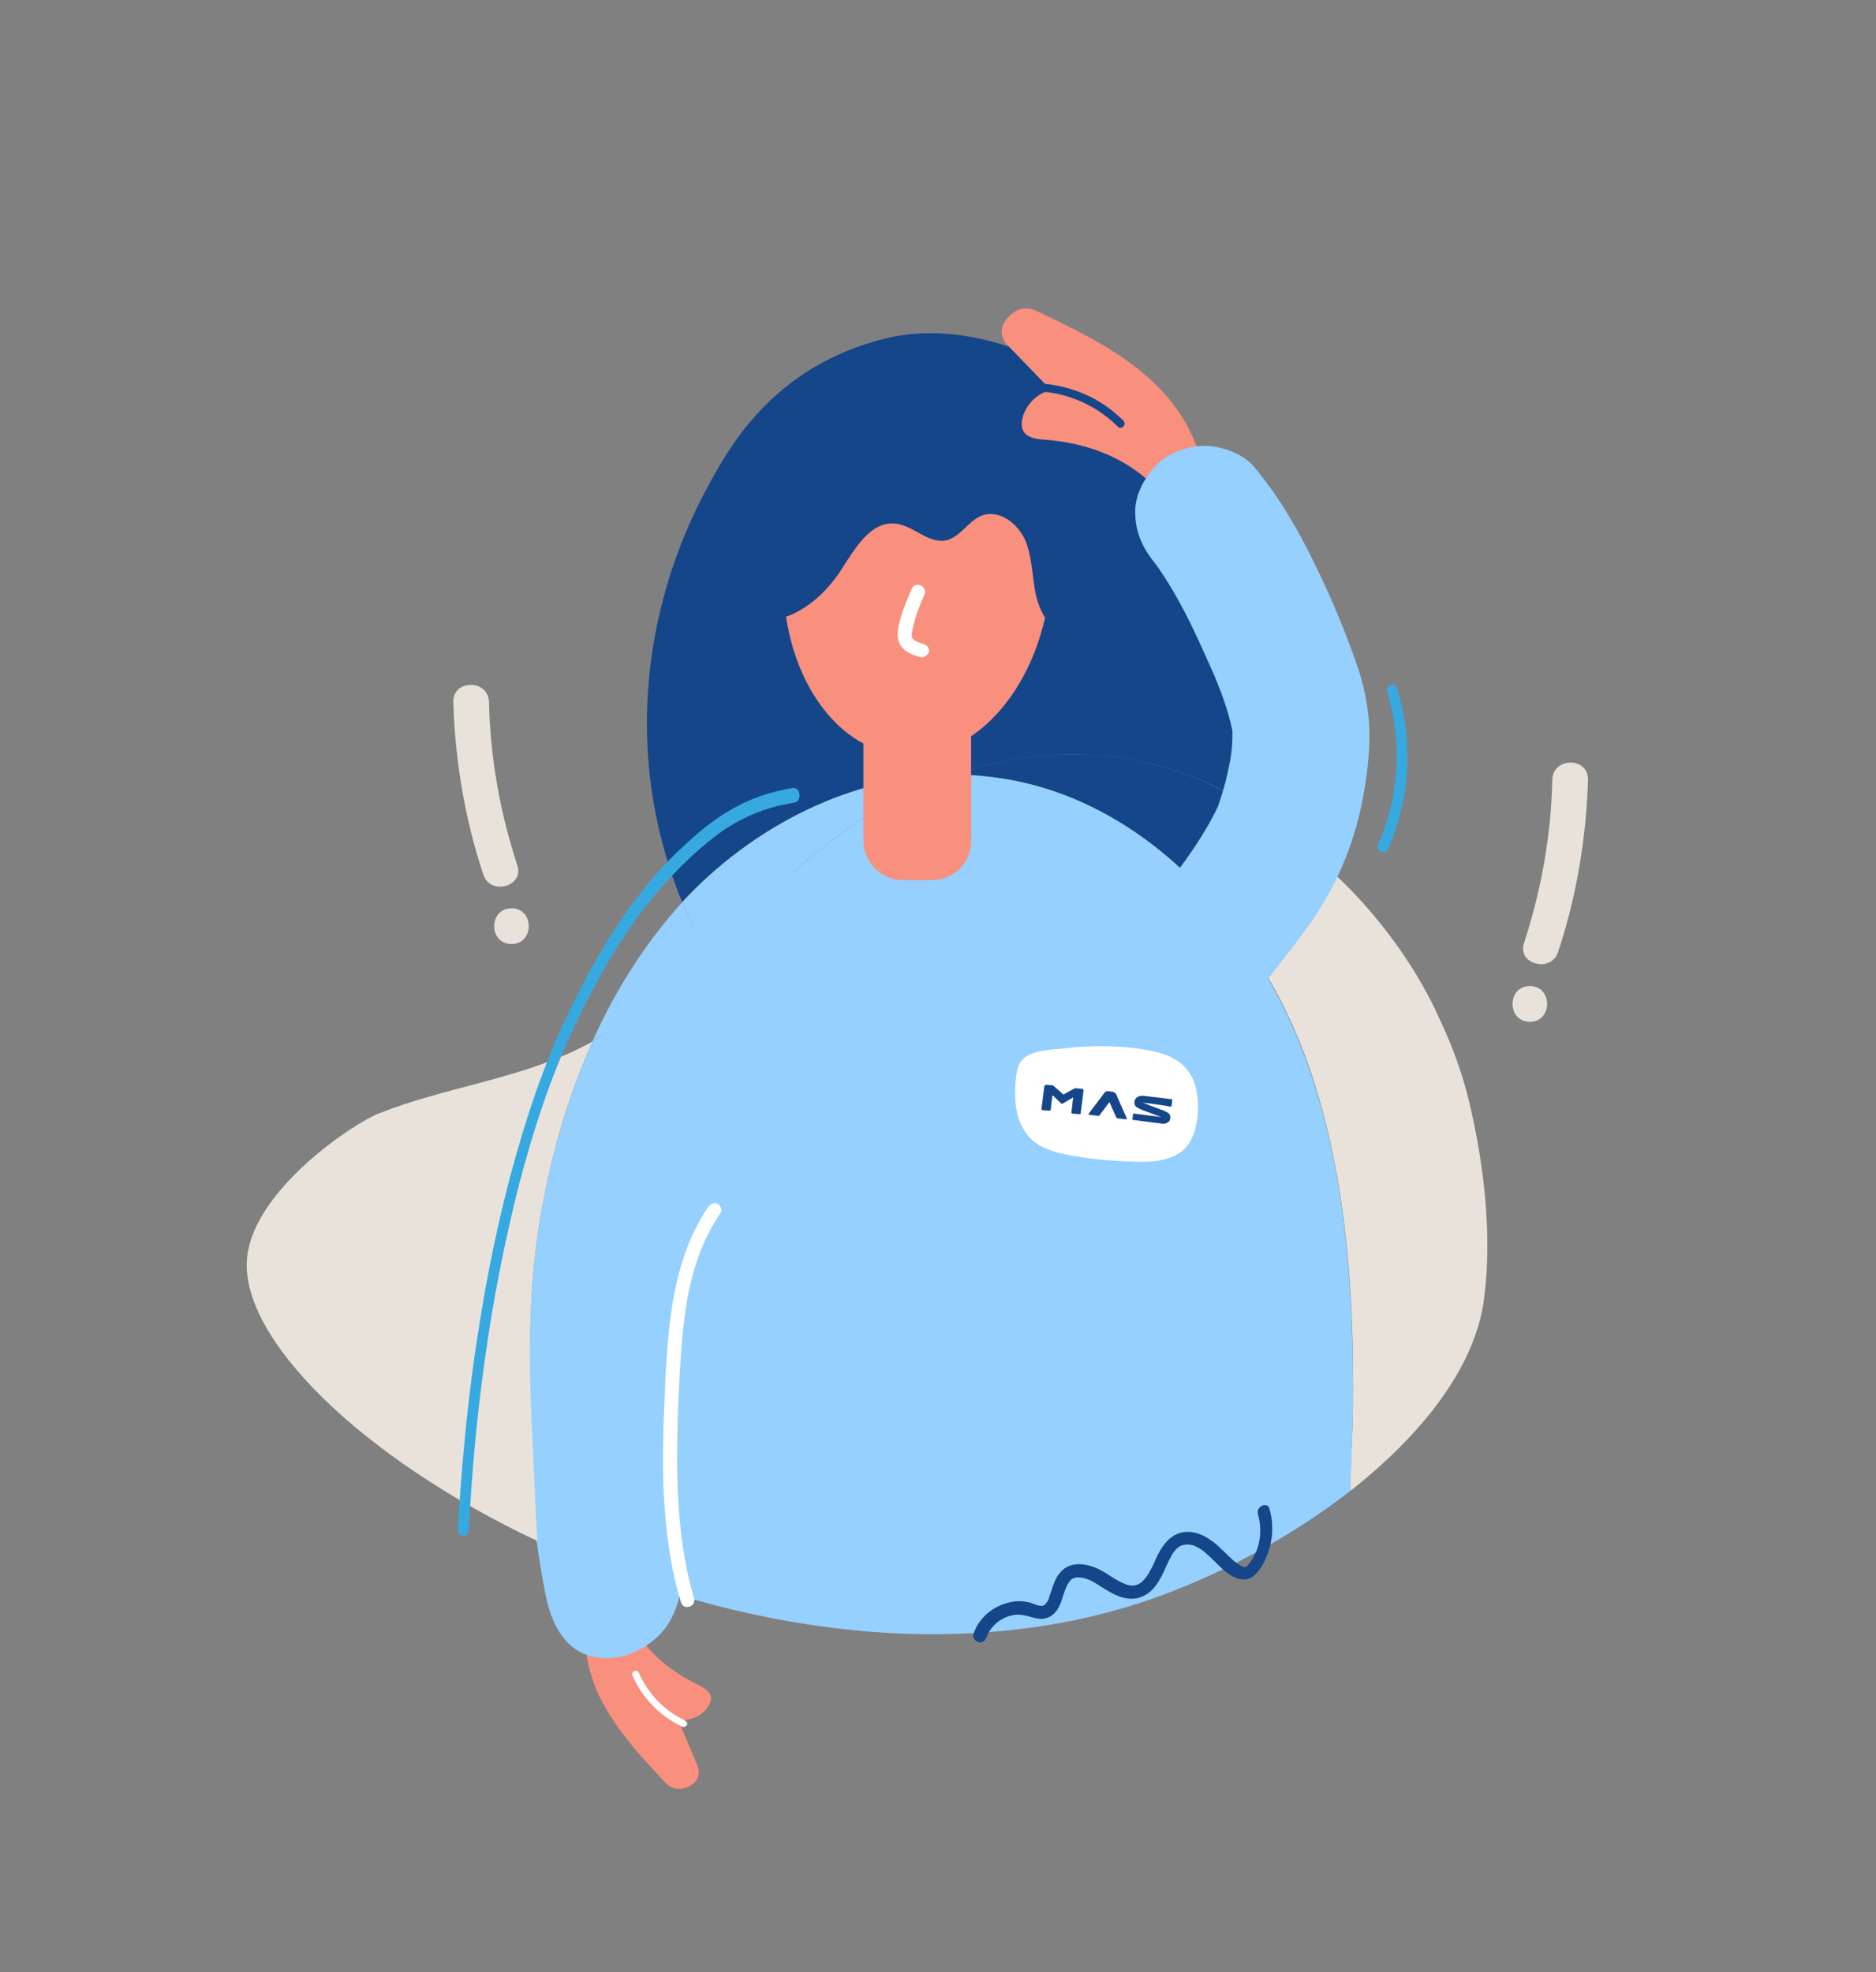 <svg version="1.0" id="Capa_1" xmlns="http://www.w3.org/2000/svg" x="0" y="0" viewBox="0 0 325.7 342.4" xml:space="preserve"><rect x="0" y="0" width="325.7" height="342.4" fill="#808080" stroke="none"/><style>.st0{fill:#f98f7d}.st1{fill:#fff}.st2{fill:#95d0ff}.st3{fill:#144689}.st4{fill:#e8e2da}.st5{fill:#36a9e1}</style><path class="st0" d="M108.4 278.6c1.7 5.8 5.9 10.4 12.2 13.6 1.1.6 2.3 1.1 2.7 2 .4 1-.2 2.5-1.9 3.6s-4.3 1.1-4-.1c1.2 3 2.5 6 3.7 8.9.4 1 .4 2.7-1.6 3.6-1.9.9-3.2.1-4-.7-7.3-7.8-14.7-15.9-13.8-27.2.1-.9.2-1.8 1.2-2.8 1-.9 3-1.7 3.7-1.2"/><path class="st1" d="M118.9 298.7c-3.6-1.7-6.4-4.7-8-8.3-.3-.7-1.4-.2-1.1.5 1.7 3.9 4.8 7.1 8.7 8.9.3.1.7-.1.8-.4.1-.2-.1-.5-.4-.7z"/><path class="st2" d="M152.6 149.4c-15.2-.1-29.9 7.7-39 17.7-9.1 10.1-13.5 22.1-16.5 34-6.3 25-7.2 50.6-2.5 75.2.9 4.9 3.1 10.7 9.3 11.5 4.7.7 9.7-2.2 12-5.7 2.3-3.5 2.6-7.5 2.8-11.3 1.5-22.1 4.3-44.2 7.1-66.4 1.6-13.1 3.9-27.4 15.5-37.4 6.1-5.3 15.2-10.4 14.4-17.2"/><path class="st3" d="M165.6 134.5c7.1-2.4 14.7-3.7 22.2-3.5 9.9.3 19.8 3.1 28.2 8.3 3.3 2.1 6.1 4.7 9.2 7.1 1.7-6.9 1.9-13.8-1.7-19.6-3.1-5-8.5-8.1-12-12.9-5-6.9-5.2-16.1-7.7-24.3-3.9-13-14.1-24-26.9-28.8-7.3-2.7-15.3-3.9-22.9-2.1-20.4 4.9-28 20-31.6 26.7-7.1 13.4-10.7 28.7-10 43.9.4 9.4 2.5 18.6 6 27.3 12.2-13.1 29.5-22 47.2-22.1z"/><path class="st4" d="M93.7 212c1.8-10.7 4.7-21.3 9.2-31.2-1 .6-2.1 1.1-3.1 1.6-10.8 5.1-22.9 6.5-34 10.9-4.6 1.8-21.7 13.3-22.9 25-1.4 14 19.9 34.9 50.5 49.3-.5-5.5-.5-11-.8-16.5-.8-13.1-1-26.2 1.1-39.1zm160.6-23.6c-1-3.5-2.1-6.3-2.9-8.2-.8-1.9-1.7-3.8-2.6-5.7-3.6-7.2-8.4-13.8-13.9-19.6-2.8-2.9-5.8-5.6-9-8-.2-.2-.4-.3-.6-.5-1 4-2.4 7.9-3.9 11.6-1.1 2.7-2.2 5.5-3.4 8.2 3.9 6 7 12.5 9.3 19.1 6.5 18.9 7.8 39.1 7.6 58.9 0 4.8-.5 9.8-.4 14.6 12.2-9.6 21.4-21.1 23.1-32.9 2.5-18-3.3-37.5-3.3-37.5z"/><path class="st3" d="M187.8 131c-7.5-.2-15.1 1.1-22.2 3.5 2.4 0 4.9.1 7.3.5 18.8 2.5 34.6 15.1 45 31.3 1.2-2.7 2.3-5.5 3.4-8.2 1.5-3.7 2.9-7.6 3.9-11.6-3-2.4-5.8-5-9.2-7.1-8.4-5.3-18.3-8.1-28.2-8.4z"/><path class="st2" d="M118.5 156.6l-.2.2c-6.4 7.1-11.5 15.2-15.4 23.9 7.3-4 13.7-9.4 19.8-15.2-1.6-2.8-3-5.8-4.2-8.9z"/><path class="st2" d="M148.4 143c5.3-3.6 11.1-6.5 17.2-8.5-17.7.1-35 9-47.1 22.1 1.2 3.1 2.6 6.1 4.2 9 8.3-7.8 16.3-16.2 25.7-22.6z"/><path class="st2" d="M227.2 185.3c-2.3-6.6-5.4-13.1-9.3-19.1-2.8 6.6-5.9 13.2-10.1 19-5.9 8.3-14.1 15.4-23.9 17.8-14.1 3.6-29.1-2.8-40.4-12.1-8.5-7-15.6-15.7-20.8-25.4-6.2 5.8-12.5 11.2-19.8 15.2-4.4 9.9-7.4 20.5-9.2 31.2-2.1 12.9-1.9 26.1-1.2 39.1.3 5.5.4 11 .8 16.5 30.6 14.5 70.6 22.4 106.1 10.3 11.9-4.1 24.6-10.8 35.1-19-.1-4.8.4-9.8.4-14.6.1-19.8-1.1-40-7.7-58.9z"/><path class="st2" d="M172.9 135c-2.4-.3-4.9-.5-7.3-.5-6.1 2.1-11.9 4.9-17.2 8.5-9.4 6.4-17.4 14.8-25.7 22.6 5.2 9.7 12.2 18.4 20.8 25.4 11.3 9.3 26.3 15.7 40.4 12.1 9.9-2.5 18.1-9.6 23.9-17.8 4.2-5.9 7.3-12.4 10.1-19-10.4-16.2-26.2-28.8-45-31.3z"/><path class="st0" d="M156.8 152.8h5c3.8 0 6.8-3 6.8-6.8v-35.6c0-.7-.6-1.3-1.3-1.3h-16.1c-.7 0-1.3.6-1.3 1.3V146c.1 3.8 3.1 6.8 6.9 6.8z"/><ellipse transform="rotate(-85.716 159.308 99.046)" class="st0" cx="159.3" cy="99" rx="32.2" ry="23.2"/><path class="st3" d="M185.3 110.3c-3.1-.8-4.8-4.1-5.5-7.2-.6-3.1-.6-6.4-1.8-9.3-1.3-2.9-4.5-5.4-7.5-4.3-2.4.9-3.7 3.7-6.2 4.3-3.1.7-5.7-2.6-8.9-2.9-4.2-.4-6.9 4.2-9.2 7.8-2.2 3.4-5.2 6.5-9 8.1-3.8 1.5-8.5 1.3-11.6-1.3-3.4-2.8-4.3-7.8-3.4-12.1.9-4.3 3.5-8 6.1-11.5 4.7-6.1 10.2-11.9 17.1-15.4 12.5-6.2 28.8-3.2 38.3 7.1s11.1 26.8 3.9 38.7"/><path class="st1" d="M159.8 114.1c-1-.3-2-.6-2.8-1.3-1-.9-1.3-2-1.1-3.3.3-2.5 1.4-4.9 2.4-7.3.6-1.4 2.8-.4 2.2 1-.8 1.9-1.6 3.8-2 5.8-.1.4-.2.9-.2 1.3 0 .2 0 .3.1.5l.1.1c.4.5 1.2.7 1.8.9.6.2 1.1.7 1 1.4-.2.5-.9 1.1-1.5.9z"/><path class="st5" d="M137.7 136.8c-3.8.6-7.5 1.8-11 3.9-3.5 2-6.6 4.8-9.6 7.7-7 6.9-12.5 15.6-17.2 25-4.4 8.6-7.7 17.9-10.4 27.5-2.8 9.9-4.9 20.1-6.5 30.5-1.6 10.1-2.6 20.3-3.3 30.6-.1 1.2-.1 2.3-.2 3.5-.1 1.5 1.8 1.6 1.9.1.5-9.9 1.4-19.9 2.8-29.7 1.4-10.2 3.4-20.3 5.9-30.2 2.5-9.5 5.5-18.8 9.6-27.4 4.3-9.2 9.5-18.1 16-25.2 2.9-3.2 6.1-6.2 9.4-8.6 3.1-2.2 6.5-3.7 10-4.6l3-.6c.5-.1.8-.9.7-1.4-.1-.9-.6-1.1-1.1-1.1z"/><path class="st3" d="M218.4 262.9c.7 2.5.5 5.2-.8 7.5-.3.5-.6 1-1 1.4-.5.5-.9.2-1.4-.1-1.2-.7-2.1-1.8-3.1-2.7-1.9-1.9-4.6-3.7-7.4-2.8-2 .7-3.2 2.6-4 4.4-.4.9-.8 1.8-1.3 2.6-.4.7-.9 1.3-1.5 1.7-.3.2-.6.3-1.1.4-.5 0-1.1-.1-1.5-.3-1.3-.5-2.4-1.3-3.5-2-2.3-1.4-5.8-2.4-7.8.1-.7.8-1.1 1.9-1.4 2.9-.2.5-.3.9-.5 1.4 0-.1.1-.1 0 .1 0 .1-.1.2-.1.3-.1.1-.1.2-.2.3 0 0-.2.3-.1.1-.1.1-.1.2-.2.3l-.1.1s-.3.2-.1.1c0 0-.5.1-.3.1-.7.1-1.4-.3-2-.5-1.3-.4-2.8-.4-4.1 0-2.7.7-5 2.7-5.9 5.4-.2.6.3 1.3.9 1.4.7.2 1.2-.3 1.4-.9.7-2 2.7-3.5 4.7-3.8 1.1-.2 2.1.1 3.2.4 1.2.4 2.5.4 3.5-.4 1.7-1.3 1.7-3.7 2.7-5.4.2-.3.3-.5.6-.8.5-.3 1-.4 1.6-.3 1.3.1 2.5.9 3.6 1.6 2.3 1.5 4.9 2.9 7.5 1.5 1.8-.9 2.8-2.9 3.6-4.7.4-.9.8-1.7 1.3-2.6.4-.6 1-1.2 1.6-1.4 2.5-.8 4.6 1.8 6.2 3.3 1.1 1.1 2.5 2.4 4.1 2.6 1.9.3 3.1-1.4 3.9-2.9 1.5-2.8 1.9-6.3 1-9.3-.2-1.3-2.4-.6-2 .9z"/><path class="st1" d="M120.5 277.5c-2.7-9.2-3.1-18.8-2.9-28.4.1-4.6.3-9.1.6-13.7.3-4.1.7-8.2 1.6-12.2 1-4.5 2.7-8.8 5.3-12.6.4-.5 0-1.3-.5-1.6-.6-.3-1.2 0-1.6.5-4.9 7.1-6.4 15.7-7.1 24.1-.4 4.5-.5 9.1-.7 13.6-.1 4.9-.2 9.8.2 14.7.4 5.5 1.2 11 2.8 16.2.4 1.6 2.7.9 2.3-.6zm55.8-86.1c.2 2.5 1.2 5.1 3.1 6.7 1.8 1.5 4.2 2.1 6.5 2.5 3.8.7 7.6 1 11.4 1.1 3 .1 6.2-.2 8.3-2.2 1.8-1.8 2.3-4.5 2.4-7 0-2.5-.4-5-2-6.9-1.9-2.3-5.1-3.1-8.1-3.5-4.3-.6-8.7-.6-13-.1-2.4.3-7.1.2-8.1 3.1-.6 1.8-.6 4.3-.5 6.3z"/><g id="Grupo_2877_17_" transform="translate(-981.885 -468.66)"><path id="Trazado_1086_17_" class="st3" d="M1164.3 661.3l.3-2.5 1.6 1.5h.1l1.9-1.1-.3 2.6c0 .1.1.2.1.2l1.3.1c.1 0 .2-.1.2-.1l.5-4c0-.1-.1-.2-.2-.3l-1.2-.1h-.1c-.7.4-1.3.7-2 1.1-.5-.5-1.1-1-1.7-1.5l-.1-.1-1.2-.1c-.1 0-.2.1-.3.2l-.5 4c0 .1.1.2.1.2l1.3.1c.1 0 .2-.1.2-.2"/><path id="Trazado_1087_17_" class="st3" d="M1180.3 660.1c.9.4 3.4 1.3 3.4 1.3.5.2 1 .4 1.3.8.1.3.1.6 0 .9-.1.3-.4.5-.7.6-.3.1-.7.1-1 0l-4.7-.6c-.1 0-.1 0-.1-.1v-.1c0-.4.1-.5.1-.8v-.1c.1 0 .1-.1.2 0 1.4.2 3.3.4 4.7.6l-3.5-1.3-.6-.3c-.2-.1-.4-.3-.5-.5-.2-.5 0-1.1.5-1.4.1 0 .1 0 .2-.1.2-.1.5-.1.7-.1 1.6.2 3.4.4 5 .6.1 0 .1 0 .1.1v.1c0 .4-.1.5-.1.9 0 .1-.1.2-.1.2h-.1c-1.4-.3-4.8-.7-4.8-.7"/><path id="Trazado_1088_17_" class="st3" d="M1175 658.2l-.8-.1c-.2 0-.4.1-.5.2l-2.8 3.7v.2h.1l1.6.2h.1l1.8-2.4 1.2 2.7.1.1 1.6.2c.1 0 .1 0 .1-.1v-.1l-1.9-4.3c-.3-.2-.5-.3-.6-.3"/></g><path class="st5" d="M241 147.4c3.9-8.8 4.4-18.9 1.5-28-.3-1.1-2-.4-1.7.7 2.7 8.7 2.1 18.3-1.6 26.7-.4 1 1.3 1.7 1.8.6z"/><path class="st0" d="M202.4 86.7c-4.6-5.9-11.6-9.5-20.3-10.3-1.5-.1-3.2-.2-4.1-1.1-.9-.9-.9-2.9.6-5s4.5-3.3 4.7-1.7l-8.4-8.7c-1-1-1.7-2.9.2-4.9 1.8-1.9 3.7-1.6 4.9-1 12 5.7 24.3 11.8 28.4 25.4.3 1 .6 2.2-.1 3.7s-2.7 3.4-3.7 3.1"/><path class="st3" d="M181 68c4.9.4 9.6 2.6 13.1 6.1.6.6 1.6-.4.9-1.1-3.8-3.8-8.8-6-14.1-6.4-.4 0-.7.4-.7.7 0 .5.4.7.8.7z"/><path class="st2" d="M219.5 170.8c.9-1.2 1.8-2.4 2.7-3.5-.6.8-1.3 1.6-1.9 2.4 3.9-5 8-9.9 10.9-15.5 3.8-7.2 5.7-14.7 6.4-22.8.5-5.5-.2-10.7-2-15.9-2.1-6.1-4.6-12-7.4-17.7-2.9-6-6.3-11.8-10.6-16.9-1.9-2.2-5.7-3.5-8.5-3.5-2.9 0-6.5 1.3-8.5 3.5-2.1 2.3-3.7 5.3-3.5 8.5.1 3.3 1.4 5.9 3.5 8.5.3.3.5.6.8.9-.6-.8-1.3-1.6-1.9-2.4 4.8 6.2 8.2 13.7 11.3 20.9-.4-1-.8-1.9-1.2-2.9 1.9 4.4 3.9 9.1 4.6 13.9-.1-1.1-.3-2.1-.4-3.2.4 2.8 0 5.8-.4 8.5.1-1.1.3-2.1.4-3.2-.5 3.8-1.5 7.5-2.9 11.1.4-1 .8-1.9 1.2-2.9-2.3 5.3-5.6 10-9.1 14.5.6-.8 1.3-1.6 1.9-2.4-2.1 2.7-4.1 5.3-6.1 8-1.7 2.3-1.9 6.6-1.2 9.2.8 2.8 2.9 5.8 5.5 7.2 2.8 1.5 6.2 2.2 9.2 1.2 3.2-1 5.2-2.8 7.2-5.5z"/><path class="st4" d="M270.5 165.3c3.2-9.6 4.9-19.8 5.2-29.9.1-4-6.1-4-6.2 0-.2 9.6-1.9 19.1-4.9 28.3-1.3 3.7 4.7 5.3 5.9 1.6zm-4.9 12.1c4 0 4-6.2 0-6.2s-4 6.2 0 6.2zM83.9 151.8c-3.2-9.6-4.9-19.8-5.2-29.9-.1-4 6.1-4 6.2 0 .2 9.6 1.9 19.1 4.9 28.3 1.3 3.7-4.7 5.4-5.9 1.6zm4.9 12.1c-4 0-4-6.2 0-6.2s4 6.2 0 6.2z"/></svg>